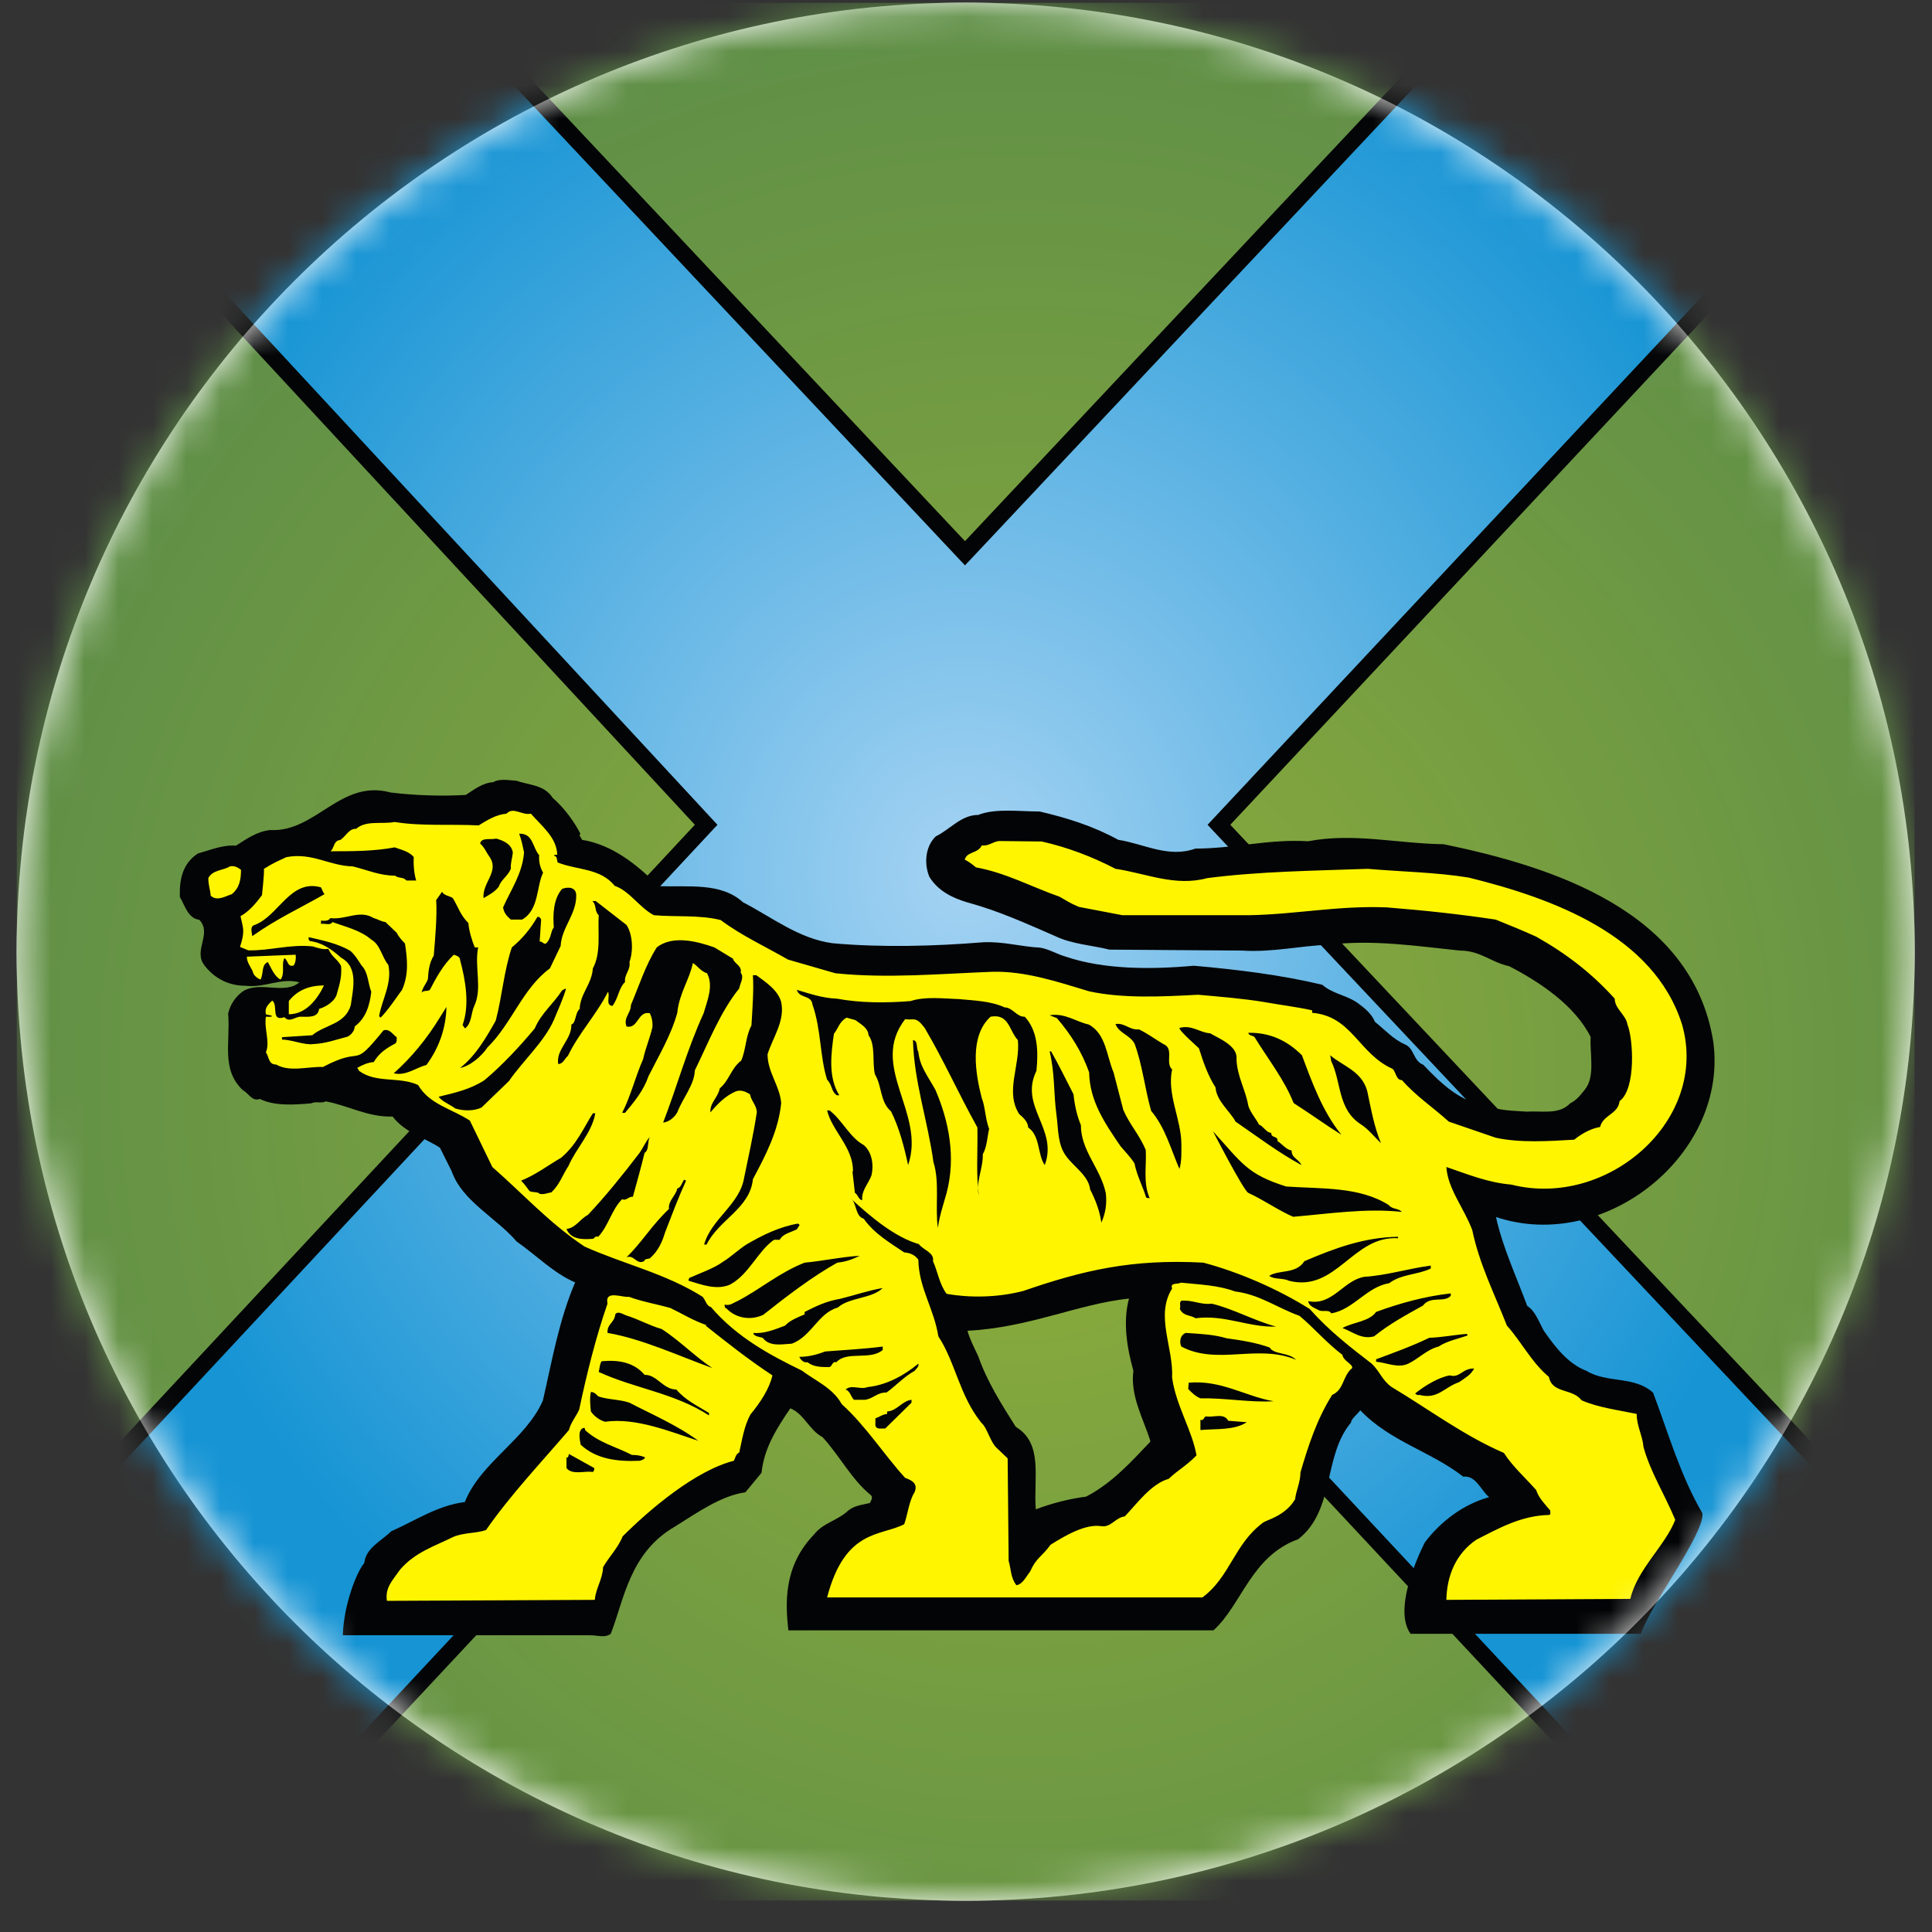 <svg width="57" height="57" viewBox="0 0 57 57" fill="none" xmlns="http://www.w3.org/2000/svg">
<rect x="0" y="0" width="57" height="57" fill="#333333" stroke="none"/>
<g clip-path="url(#clip0_4445_192)">
<path d="M56.49 28.078C56.49 12.614 43.954 0.078 28.49 0.078C13.026 0.078 0.49 12.614 0.49 28.078C0.49 43.542 13.026 56.078 28.49 56.078C43.954 56.078 56.49 43.542 56.49 28.078Z" fill="white"/>
<mask id="mask0_4445_192" style="mask-type:alpha" maskUnits="userSpaceOnUse" x="0" y="0" width="57" height="57">
<circle cx="28.49" cy="28.078" r="28" fill="#D9D9D9"/>
</mask>
<g mask="url(#mask0_4445_192)">
<path fill-rule="evenodd" clip-rule="evenodd" d="M2.622 46.038C2.622 48.864 7.076 54.114 10.405 54.114L22.894 65.726C27.288 65.726 27.894 57.982 27.895 61.244C28.487 61.244 28.512 61.244 29.141 61.244C29.141 57.946 31.556 57.595 37.172 57.595L46.498 54.102C49.995 54.102 63.084 45.217 63.084 42.392C63.084 26.289 54.352 13.906 54.353 -2.136L2.622 -2.148L-2.886 21.9L2.622 46.038Z" fill="url(#paint0_radial_4445_192)"/>
<path fill-rule="evenodd" clip-rule="evenodd" d="M48.31 53.69C50.788 52.781 54.361 48.652 54.361 45.823L54.361 43.874L35.962 24.331L54.361 4.671L54.361 -2.156H45.832L28.47 16.32L11.108 -2.156H2.622L2.622 4.671L20.834 24.33L2.622 43.874L2.622 45.982C2.622 48.782 6.296 52.607 8.63 53.689L28.47 32.443L48.31 53.69Z" fill="url(#paint1_radial_4445_192)"/>
<path d="M54.117 45.827H54.605L54.595 46.114L54.562 46.406L54.51 46.703L54.439 47.002L54.35 47.305L54.244 47.61L54.122 47.917L53.985 48.225L53.834 48.532L53.67 48.84L53.493 49.147L53.305 49.45L53.107 49.753L52.898 50.05L52.681 50.344L52.455 50.633L52.222 50.916L51.983 51.193L51.737 51.461L51.487 51.722L51.233 51.974L50.976 52.215L50.716 52.447L50.455 52.668L50.193 52.876L49.931 53.071L49.669 53.252L49.408 53.419L49.15 53.57L48.894 53.705L48.642 53.823L48.394 53.923L48.225 53.463L48.448 53.374L48.678 53.266L48.913 53.142L49.154 53.001L49.399 52.844L49.646 52.672L49.896 52.487L50.147 52.288L50.397 52.078L50.647 51.855L50.894 51.621L51.139 51.379L51.381 51.127L51.617 50.867L51.849 50.6L52.074 50.326L52.292 50.047L52.502 49.764L52.703 49.477L52.894 49.188L53.074 48.895L53.243 48.602L53.4 48.31L53.543 48.018L53.672 47.727L53.786 47.44L53.885 47.156L53.966 46.877L54.032 46.603L54.078 46.337L54.107 46.077L54.117 45.827ZM54.539 43.71L54.605 43.878L54.605 45.827H54.117L54.117 43.878L54.539 43.71ZM54.539 43.71L54.605 43.78L54.605 43.878L54.539 43.71ZM35.784 24.166H36.14L54.539 43.71L54.183 44.045L35.784 24.502V24.166ZM35.784 24.502L35.627 24.334L35.784 24.166V24.502ZM54.605 4.674L54.539 4.842L36.14 24.502L35.784 24.166L54.183 4.507L54.605 4.674ZM54.605 4.674V4.771L54.539 4.842L54.605 4.674ZM54.361 -2.398L54.605 -2.153L54.605 4.674H54.117L54.117 -2.153L54.361 -2.398ZM54.361 -2.398H54.605V-2.153L54.361 -2.398ZM45.654 -2.321L45.832 -2.398H54.361V-1.907H45.832L45.654 -2.321ZM45.654 -2.321L45.727 -2.398H45.832L45.654 -2.321ZM28.292 16.491V16.155L45.654 -2.321L46.01 -1.985L28.648 16.491H28.292ZM28.648 16.491L28.47 16.68L28.292 16.491H28.648ZM11.108 -2.398L11.286 -2.321L28.648 16.155L28.292 16.491L10.93 -1.985L11.108 -2.398ZM11.108 -2.398H11.213L11.286 -2.321L11.108 -2.398ZM2.378 -2.153L2.622 -2.398H11.108V-1.908H2.622L2.378 -2.153ZM2.378 -2.153V-2.398L2.622 -2.398L2.378 -2.153ZM2.443 4.841L2.378 4.674L2.378 -2.153H2.866L2.866 4.674L2.443 4.841ZM2.443 4.841L2.378 4.771V4.674L2.443 4.841ZM21.012 24.5H20.655L2.443 4.841L2.801 4.507L21.012 24.167V24.5ZM21.012 24.167L21.167 24.334L21.012 24.5V24.167ZM2.378 43.878L2.443 43.711L20.655 24.167L21.012 24.5L2.801 44.044L2.378 43.878ZM2.378 43.878V43.781L2.443 43.711L2.378 43.878ZM2.866 45.985H2.378L2.378 43.878H2.866L2.866 45.985ZM8.452 53.526L8.808 53.859L8.528 53.915L8.295 53.801L8.057 53.671L7.815 53.528L7.568 53.37L7.317 53.199L7.063 53.016L6.808 52.821L6.551 52.614L6.294 52.397L6.038 52.17L5.784 51.935L5.531 51.691L5.282 51.438L5.037 51.178L4.798 50.913L4.564 50.64L4.337 50.363L4.117 50.081L3.907 49.795L3.705 49.506L3.514 49.213L3.335 48.919L3.168 48.624L3.013 48.327L2.874 48.03L2.749 47.733L2.64 47.437L2.549 47.142L2.475 46.848L2.422 46.558L2.389 46.269L2.378 45.985H2.866L2.877 46.232L2.906 46.485L2.954 46.745L3.02 47.01L3.103 47.28L3.204 47.554L3.32 47.831L3.452 48.11L3.596 48.39L3.756 48.672L3.927 48.953L4.11 49.232L4.303 49.51L4.506 49.786L4.718 50.058L4.937 50.326L5.163 50.589L5.397 50.847L5.634 51.099L5.875 51.342L6.119 51.58L6.366 51.808L6.614 52.027L6.861 52.237L7.108 52.435L7.354 52.623L7.596 52.798L7.836 52.961L8.069 53.11L8.298 53.246L8.519 53.366L8.732 53.47L8.452 53.526ZM8.808 53.859L8.687 53.989L8.528 53.915L8.808 53.859ZM28.648 32.279V32.613L8.808 53.859L8.452 53.526L28.292 32.279H28.648ZM28.292 32.279L28.47 32.089L28.648 32.279H28.292ZM48.394 53.923L48.132 53.86L28.292 32.613L28.648 32.279L48.487 53.526L48.394 53.923ZM48.394 53.923L48.242 53.978L48.132 53.86L48.394 53.923Z" fill="#030405"/>
<path fill-rule="evenodd" clip-rule="evenodd" d="M16.305 23.539C16.637 23.827 16.939 24.23 17.126 24.604C17.054 24.648 17.155 24.705 17.169 24.777C18.062 24.921 18.782 25.497 19.43 26.145C20.322 26.174 21.273 26.03 21.921 26.62C22.784 27.066 23.576 27.7 24.57 27.829C26.024 27.959 27.579 27.916 29.004 27.8C29.609 27.772 30.113 27.93 30.689 27.959C30.948 28.002 31.178 28.146 31.423 28.218C32.56 28.607 33.957 28.607 35.224 28.492C36.52 28.607 37.801 28.765 39.01 29.053C39.327 29.327 39.716 29.355 40.047 29.586C40.249 29.73 40.465 29.903 40.565 30.147C40.853 30.378 41.112 30.666 41.444 30.81C41.732 30.925 41.688 31.299 41.991 31.414C42.523 31.976 43.099 32.523 43.848 32.609C44.208 32.768 44.626 32.768 45.043 32.797C45.489 32.768 45.993 32.897 46.325 32.552C46.512 32.465 46.641 32.293 46.756 32.149C47.073 31.76 46.9 31.112 46.929 30.594C46.468 29.672 45.446 28.981 44.525 28.506C43.992 28.391 43.675 28.045 43.071 28.045C41.818 27.916 40.522 27.714 39.212 27.872C38.362 27.901 37.542 28.103 36.649 28.045L32.733 28.017C32.215 27.887 31.625 27.858 31.121 27.613C30.257 27.239 29.479 26.879 28.529 26.62C28.097 26.49 27.68 26.289 27.42 25.871C27.262 25.497 27.291 24.979 27.608 24.676C28.025 24.475 28.356 24.043 28.86 24.043C29.364 23.841 30.084 23.942 30.674 23.942C31.48 24.129 32.258 24.374 32.992 24.777C33.741 24.892 34.475 25.324 35.267 25.036C36.404 25.036 37.441 24.748 38.593 24.82C39.946 24.561 41.242 24.892 42.596 24.907C45.792 25.569 49.91 26.865 50.543 30.709C51.018 34.02 47.376 36.986 44.136 35.906C44.338 36.813 44.726 37.634 45.057 38.527C45.302 38.685 45.403 39.002 45.547 39.261C45.878 39.736 46.267 40.24 46.8 40.442C47.404 40.816 48.225 40.586 48.772 41.09C49.218 42.27 49.564 43.508 50.226 44.646C50.298 45.236 48.7 47.338 48.412 48.202H41.616C40.997 47.352 42.178 45.251 42.034 45.51C42.523 44.862 43.2 44.372 43.934 44.171C43.69 43.969 43.546 43.523 43.171 43.566C42.207 42.817 41.012 42.529 40.133 41.608C40.033 41.737 39.86 41.867 39.86 41.968C39.025 42.961 39.399 44.545 38.305 45.409C36.908 45.913 36.635 47.352 35.8 48.101H23.259C23.173 47.324 23.101 46.215 24.023 45.265C24.282 44.934 24.699 44.862 25.002 44.588C25.189 44.415 25.433 44.401 25.664 44.343C25.693 44.272 25.779 44.171 25.678 44.099C25.117 43.638 24.771 42.947 24.267 42.4C23.879 42.198 23.72 41.709 23.317 41.55C22.914 42.141 22.54 42.731 22.468 43.451L21.992 44.027C21.273 44.127 20.567 44.631 19.919 45.035C18.566 45.812 18.407 47.223 18.019 48.202C17.846 48.332 17.644 48.245 17.4 48.245H10.114C10.143 47.324 10.532 46.359 10.748 46.114C10.791 45.668 11.252 45.466 11.54 45.178C12.26 44.862 12.908 44.415 13.714 44.315C14.175 43.148 15.514 42.472 16.017 41.32C16.291 40.125 16.493 38.944 16.968 37.836C16.334 37.562 15.816 37.029 15.24 36.626C14.65 35.935 13.627 35.431 13.325 34.553L12.98 33.862C12.519 33.56 11.943 33.416 11.583 32.941C10.863 32.969 10.258 32.609 9.611 32.494C9.467 32.566 9.337 32.48 9.179 32.552C8.689 32.595 8.099 32.638 7.667 32.422C7.436 32.509 7.336 32.249 7.163 32.163C6.515 31.544 6.803 30.752 6.731 29.903C6.789 29.643 6.947 29.399 7.177 29.24C7.681 28.938 8.401 29.355 8.833 28.981C8.286 28.837 7.811 29.154 7.235 29.082C6.76 29.082 6.342 28.88 6.04 28.492C5.68 28.045 6.27 27.556 5.882 27.138C5.55 27.095 5.464 26.735 5.306 26.462C5.291 25.958 5.378 25.483 5.838 25.18C6.213 25.079 6.558 24.921 6.961 24.95C7.278 24.748 7.58 24.532 7.969 24.489C9.323 24.561 10.043 22.977 11.525 23.381C12.231 23.467 13.008 23.496 13.743 23.453C13.987 23.294 14.246 23.093 14.549 23.078C14.736 22.963 15.01 23.021 15.24 23.035C15.6 23.165 16.061 23.15 16.305 23.539ZM33.309 38.311C33.122 39.002 33.251 39.779 33.439 40.442C33.338 41.19 33.741 41.867 33.943 42.529C33.395 43.105 32.819 43.753 32.042 44.156C31.567 44.214 31.005 44.358 30.559 44.531C30.487 43.609 30.789 42.587 29.969 42.097C29.551 41.435 29.119 40.758 28.86 40.01C28.745 39.765 28.615 39.52 28.543 39.261C30.343 39.175 31.812 38.469 33.309 38.311Z" fill="#030405"/>
<path fill-rule="evenodd" clip-rule="evenodd" d="M17.534 43.313C17.534 43.357 17.534 43.386 17.491 43.429C17.246 43.386 16.886 43.529 16.713 43.313V42.997C16.771 43.026 16.771 42.939 16.785 42.896L17.534 43.313ZM17.261 42.191C17.664 42.565 18.168 42.68 18.643 42.925C18.772 42.925 18.902 42.939 19.031 42.997C19.017 43.054 18.931 43.083 18.873 43.097C18.225 43.126 17.592 43.054 17.131 42.622C17.117 42.507 17.03 42.205 17.203 42.133C17.246 42.118 17.261 42.133 17.261 42.191ZM36.237 41.917L36.784 41.96C36.409 42.205 35.891 42.147 35.416 42.191V41.888C35.502 41.931 35.517 41.816 35.574 41.787C35.805 41.831 36.107 41.672 36.237 41.917ZM26.892 41.384L26.115 42.147C26.014 42.133 25.87 42.191 25.827 42.061V41.845C25.957 41.802 26.029 41.73 26.173 41.715V41.643C26.461 41.629 26.619 41.327 26.892 41.298V41.384ZM17.649 41.197C17.937 41.298 18.283 41.283 18.571 41.384C19.175 41.701 19.982 42.047 20.601 42.507C19.794 42.248 18.772 41.816 17.851 41.946C17.692 41.903 17.534 41.787 17.433 41.643C17.419 41.499 17.39 41.255 17.433 41.068C17.534 41.068 17.592 41.139 17.649 41.197ZM37.576 41.341C36.899 41.384 36.136 41.24 35.416 41.255C35.272 41.197 35.171 41.096 35.056 40.981L35.07 40.794C36.035 40.708 36.74 41.197 37.576 41.341ZM43.493 40.376C43.378 40.578 43.248 40.636 43.047 40.779C42.615 40.923 42.413 41.298 41.88 41.154C41.823 41.168 41.794 41.154 41.751 41.111C42.039 40.88 42.442 40.636 42.773 40.578C43.075 40.664 43.147 40.362 43.493 40.376ZM27.094 40.232C27.123 40.319 27.022 40.391 26.979 40.448C26.705 40.592 26.417 40.895 26.158 41.082C25.87 41.082 25.784 41.255 25.525 41.298H25.194C25.093 41.197 25.093 41.053 24.949 40.995C25.122 40.837 25.381 41.01 25.597 40.923C26.144 40.866 26.662 40.592 27.094 40.232ZM19.017 40.563C19.377 40.549 19.564 40.995 19.953 40.995C20.241 41.327 20.572 41.471 20.918 41.687V41.759C19.895 41.096 18.729 40.967 17.664 40.477C17.692 40.362 17.692 40.247 17.75 40.16C18.254 40.117 18.7 40.189 19.017 40.563ZM26.043 39.829C25.669 40.146 24.992 39.844 24.675 40.189C24.546 40.16 24.56 40.304 24.474 40.333C24.229 40.333 23.999 40.333 23.826 40.189C23.711 40.218 23.624 40.117 23.581 40.031C23.84 40.031 24.085 39.973 24.344 39.873C24.906 39.829 25.482 39.8 26.043 39.728V39.829ZM43.277 39.354C43.277 39.368 43.291 39.383 43.306 39.397C43.032 39.498 42.701 39.556 42.442 39.728C42.096 39.815 41.852 40.088 41.549 40.232C41.247 40.376 40.916 40.204 40.599 40.175V40.103C41.103 39.916 41.664 39.714 42.168 39.469C42.557 39.455 42.903 39.383 43.277 39.354ZM36.193 39.484C36.611 39.541 37.072 39.613 37.46 39.757C37.59 39.973 38.008 39.887 38.238 40.117C37.1 39.642 35.92 40.29 34.854 39.728C34.797 39.628 34.797 39.397 34.984 39.325C35.401 39.354 35.805 39.368 36.193 39.484ZM19.521 39.21C20.039 39.541 20.529 40.045 21.018 40.362C20.054 40.016 18.945 39.498 17.923 39.325C17.908 39.052 18.124 39.037 18.153 38.778C18.225 38.663 18.384 38.778 18.47 38.807C18.844 38.922 19.161 39.109 19.521 39.21ZM35.747 38.462C36.366 38.605 37 38.965 37.648 39.138C36.827 39.167 36.136 38.778 35.272 38.893C35.128 38.793 34.912 38.836 34.811 38.62C34.84 38.505 34.782 38.433 34.854 38.375C35.186 38.346 35.43 38.505 35.747 38.462ZM19.78 38.591C20.14 38.764 20.457 38.965 20.846 39.095L20.817 39.109C21.45 39.613 22.127 40.146 22.789 40.578C22.703 40.967 22.429 41.384 22.141 41.73C21.954 42.075 21.897 42.464 21.81 42.853C21.709 42.896 21.695 43.011 21.652 43.097C20.514 43.386 19.161 44.537 18.369 45.329C18.24 45.66 17.966 45.934 17.793 46.236C17.779 46.596 17.577 46.855 17.549 47.201L11.415 47.23C11.357 46.841 11.573 46.639 11.804 46.308C12.25 45.79 12.826 45.617 13.373 45.344C13.675 45.214 14.036 45.243 14.338 45.142C15.072 44.091 15.922 43.198 16.785 42.191C16.843 41.96 17.001 41.787 17.088 41.586C17.304 40.563 17.577 39.455 17.923 38.462C17.836 38.044 18.355 38.289 18.556 38.26C18.945 38.404 19.377 38.476 19.78 38.591ZM42.802 38.231C42.6 38.447 42.212 38.217 41.981 38.519C41.492 38.793 41.002 39.052 40.541 39.426C40.167 39.527 39.922 39.297 39.606 39.181C39.908 39.009 40.398 38.994 40.599 38.706C41.305 38.447 42.039 38.245 42.802 38.159V38.231ZM26.043 38.001C25.726 38.318 25.05 38.274 24.718 38.577C24.143 38.735 23.941 39.426 23.365 39.642C23.077 39.657 22.703 39.743 22.501 39.469C22.401 39.441 22.228 39.426 22.228 39.325C22.544 39.354 22.861 39.225 23.163 39.109C23.308 38.951 23.538 38.865 23.739 38.778V38.706C24.085 38.533 24.373 38.389 24.791 38.318C25.208 38.217 25.611 38.073 26.043 38.001ZM42.212 37.425C41.837 37.612 41.348 37.583 40.988 37.857C40.311 37.972 39.937 38.634 39.275 38.749C39.217 38.62 39.001 38.721 38.9 38.649C38.785 38.591 38.612 38.533 38.598 38.389C39.318 38.533 39.634 37.77 40.254 37.67C40.93 37.626 41.549 37.425 42.212 37.339V37.425ZM25.366 37.05C25.15 37.151 24.978 37.223 24.704 37.252C23.955 37.67 23.207 38.245 22.516 38.793C22.141 38.965 21.709 38.893 21.436 38.605C21.378 38.591 21.378 38.533 21.378 38.49C21.537 38.533 21.637 38.433 21.753 38.389C22.444 38.03 22.976 37.554 23.739 37.252C24.243 37.209 24.834 37.079 25.366 37.05ZM41.247 36.532C39.908 36.446 39.419 38.145 38.022 37.785C37.849 37.698 37.59 37.756 37.446 37.641C37.734 37.454 38.238 37.598 38.483 37.209C39.361 36.834 40.239 36.503 41.247 36.489V36.532ZM23.523 36.259C23.351 36.359 23.106 36.388 23.005 36.575C22.948 36.59 22.861 36.561 22.818 36.59C22.343 36.935 22.098 37.598 21.537 37.9C21.134 38.073 20.702 37.9 20.313 37.785C20.313 37.727 20.342 37.684 20.385 37.684C20.63 37.569 21.061 37.425 21.335 37.223C21.551 37.094 21.825 36.834 22.041 36.705C22.487 36.446 22.976 36.201 23.538 36.1C23.653 36.144 23.523 36.201 23.523 36.259ZM20.241 34.833C20.011 35.337 19.823 35.841 19.622 36.359C19.535 36.647 19.42 36.907 19.175 37.123C19.118 37.151 19.031 37.123 19.003 37.209C18.772 37.324 18.715 37.007 18.484 37.094C18.945 36.647 19.219 36.158 19.737 35.668C19.708 35.424 19.939 35.28 19.982 35.064C20.097 35.035 20.126 34.877 20.183 34.804L20.241 34.833ZM19.017 34.013C18.916 34.43 18.787 34.891 18.672 35.308C18.542 35.294 18.484 35.438 18.355 35.38C18.038 35.697 17.966 36.144 17.649 36.489C17.577 36.46 17.534 36.518 17.505 36.547C17.203 36.575 16.843 36.575 16.713 36.259C17.001 36.215 17.088 35.985 17.347 35.841C17.851 35.308 18.34 34.704 18.859 34.027C18.974 33.869 19.046 33.681 19.175 33.538C19.089 33.681 19.161 33.926 19.017 34.013ZM37.95 35.006C39.001 35.078 40.11 35.006 40.973 35.553C41.074 35.683 41.247 35.639 41.362 35.755C40.297 35.639 39.188 35.812 38.151 35.899C37.691 35.697 37.273 35.395 36.827 35.193C36.683 35.121 35.704 33.221 35.79 33.379C36.64 34.315 36.798 34.646 37.95 35.006ZM17.563 32.846C17.462 33.422 17.001 33.869 16.771 34.401C16.598 34.66 16.512 34.949 16.267 35.179C16.152 35.193 16.051 35.251 15.922 35.222C15.864 35.15 15.706 35.193 15.619 35.136C15.547 35.035 15.461 34.92 15.374 34.833C15.806 34.66 16.137 34.401 16.555 34.157C17.016 33.768 17.217 33.278 17.491 32.846H17.563ZM24.474 32.76C24.862 33.062 25.064 33.552 25.482 33.782C25.726 33.984 25.784 34.373 25.712 34.675C25.625 34.92 25.41 35.121 25.438 35.409C25.323 35.395 25.323 35.251 25.222 35.193L25.15 34.56H25.165C25.179 33.854 24.546 33.365 24.402 32.76H24.474ZM40.34 32.199C40.441 32.674 40.541 33.249 40.743 33.725C40.541 33.538 40.369 33.307 40.138 33.163C39.462 32.717 39.577 31.925 39.275 31.306L39.246 31.133C39.606 31.45 40.182 31.594 40.34 32.199ZM31.01 31.018C31.226 31.392 31.442 31.839 31.672 32.285C31.701 32.587 31.773 32.918 31.889 33.192C31.889 33.955 32.464 34.459 32.623 35.193C32.666 35.524 32.608 35.812 32.493 36.072C32.45 35.74 32.32 35.395 32.162 35.092C32.119 34.689 31.687 34.43 31.457 34.113C31.197 33.768 31.226 33.307 31.169 32.89C31.082 32.256 31.125 31.666 30.967 31.018H31.01ZM27.094 31.032C27.137 31.464 27.368 31.738 27.598 32.155C28.001 33.091 28.203 34.142 27.929 35.193C27.828 35.553 27.713 35.884 27.67 36.23C27.584 35.611 27.728 34.877 27.54 34.286C27.368 33.048 26.965 31.911 26.936 30.687C27.094 30.701 27.022 30.931 27.094 31.032ZM38.411 31.133C38.713 31.939 39.015 32.789 39.577 33.48C39.073 33.163 38.684 32.875 38.166 32.544C37.892 31.853 37.432 31.277 37.014 30.6C36.971 30.543 36.856 30.572 36.827 30.471C37.46 30.456 37.979 30.701 38.411 31.133ZM35.704 30.485C35.934 30.629 36.525 30.845 36.481 31.248C36.496 31.752 36.755 32.17 36.827 32.616C36.885 32.818 37.057 33.005 37.144 33.178C37.273 33.221 37.36 33.422 37.504 33.422C37.504 33.595 37.705 33.494 37.691 33.667C37.835 33.754 37.95 33.926 38.108 33.941C38.094 34.157 38.324 34.2 38.396 34.373C37.734 34.013 37.1 33.538 36.453 33.091C36.294 32.789 35.891 32.486 35.862 32.083C35.632 31.723 35.502 31.335 35.373 30.931C35.373 30.917 34.782 30.413 34.797 30.327C35.171 30.226 35.401 30.471 35.704 30.485ZM33.602 30.37C33.847 30.485 34.077 30.658 34.322 30.802C34.653 30.931 34.365 31.363 34.581 31.551C34.422 32.285 34.854 33.034 34.854 33.754C34.854 33.955 34.869 34.257 34.797 34.488C34.552 33.926 34.379 33.264 33.962 32.774C33.775 32.112 33.703 31.407 33.472 30.788C33.328 30.528 33.011 30.485 32.911 30.212C33.184 30.169 33.328 30.399 33.602 30.37ZM32.119 30.226C32.637 30.5 32.652 31.176 32.853 31.637L33.141 32.746C33.328 33.178 33.616 33.48 33.803 33.926C33.832 34.401 33.717 34.877 33.919 35.352L33.818 35.337C33.717 35.006 33.544 34.689 33.472 34.329C33.386 34.171 33.184 33.969 33.055 33.811C32.594 33.134 32.148 32.486 32.133 31.637C31.917 31.032 31.601 30.528 31.183 30.039L30.967 29.953C31.428 29.881 31.73 30.14 32.119 30.226ZM12.581 31.421C12.279 31.493 11.977 31.752 11.617 31.666C12.149 31.191 12.581 30.658 12.956 30.053L13.172 29.708C13.157 30.356 12.941 30.931 12.581 31.421ZM24.69 29.463C25.381 29.593 26.144 29.593 26.864 29.535C27.296 29.391 27.843 29.463 28.303 29.477C28.764 29.521 29.239 29.535 29.642 29.722C29.873 29.722 30.002 30.01 30.233 29.996C30.622 30.413 30.636 31.018 30.578 31.594C30.06 32.645 31.226 33.307 30.823 34.373C30.607 34.07 30.694 33.509 30.334 33.264C30.334 33.12 30.204 32.976 30.074 32.875C29.642 32.213 30.103 31.45 30.031 30.687C29.772 30.413 29.772 29.895 29.225 29.996C28.591 30.572 28.779 31.68 28.966 32.4C29.067 32.645 29.067 33.005 29.182 33.307C29.124 33.552 29.124 33.825 28.995 34.056C29.009 34.473 28.779 34.877 28.879 35.265C28.793 34.66 28.851 33.941 28.836 33.264C28.246 32.199 27.872 31.335 27.281 30.327C27.008 29.967 26.965 30.111 26.705 30.068C25.625 31.464 27.324 32.832 26.792 34.373C26.677 33.84 26.533 33.278 26.288 32.789C25.957 32.501 26.029 32.054 25.813 31.695C25.726 31.335 25.841 30.845 25.625 30.543C25.611 30.327 25.41 30.226 25.237 30.096L24.978 30.024C24.762 30.14 24.733 30.341 24.603 30.5C24.517 31.104 24.43 31.781 24.762 32.314H24.69C24.517 32.199 24.56 32.011 24.402 31.853C24.186 31.176 24.229 30.37 23.97 29.636C23.941 29.348 23.581 29.463 23.509 29.204C23.898 29.319 24.272 29.449 24.69 29.463ZM16.699 29.175C16.598 29.506 16.469 29.78 16.339 30.096C16.051 30.744 15.432 31.291 15.014 31.896L14.208 32.674C13.978 32.789 13.647 32.774 13.431 32.702C13.258 32.573 13.042 32.501 12.941 32.357C13.416 32.242 13.877 32.141 14.295 31.867C14.827 31.421 15.346 30.86 15.778 30.341C15.965 29.895 16.325 29.621 16.584 29.218C16.627 29.204 16.656 29.161 16.699 29.175ZM22.314 28.772C22.588 28.974 22.948 29.204 23.048 29.564C23.163 30.125 22.804 30.6 22.645 31.104C22.645 31.637 23.005 32.026 23.048 32.544C22.962 33.379 22.588 34.085 22.213 34.79C22.127 35.654 21.206 35.985 20.846 36.719H20.773C20.989 35.956 21.825 35.539 21.954 34.747C22.084 34.113 22.228 33.48 22.328 32.818C22.328 32.616 22.156 32.472 22.127 32.285C22.012 32.213 21.868 32.141 21.709 32.199C21.407 32.328 21.177 32.559 20.961 32.818C20.932 32.544 21.191 32.371 21.234 32.112C21.522 31.867 21.565 31.522 21.868 31.291C22.012 30.96 21.997 30.572 22.17 30.255C22.199 29.765 22.242 29.204 22.213 28.772H22.314ZM21.623 28.282C21.666 28.441 21.897 28.484 21.853 28.7C21.968 28.829 21.825 29.031 21.81 29.161C21.249 29.852 20.889 30.788 20.5 31.579C20.486 32.011 20.14 32.4 19.982 32.818C19.895 32.976 19.723 33.106 19.564 33.12C19.967 32.083 20.27 30.96 20.759 29.895C20.86 29.535 21.061 29.089 20.86 28.714C20.673 28.657 20.601 28.513 20.442 28.412C20.342 28.901 20.039 29.305 19.982 29.881C19.794 30.557 19.435 31.148 19.132 31.752C18.988 32.17 18.729 32.486 18.441 32.832H18.355C18.614 32.328 18.744 31.767 18.974 31.248C19.046 30.917 19.161 30.672 19.247 30.312C19.262 30.169 19.233 30.024 19.175 29.895C18.816 29.808 18.83 30.37 18.484 30.284C18.384 30.024 18.614 29.895 18.614 29.65C18.859 29.074 19.046 28.47 19.377 27.951C19.852 27.577 20.586 27.779 21.076 27.951L21.623 28.282ZM10.335 28.052C10.465 28.167 10.537 28.282 10.666 28.484C10.868 28.686 10.854 29.017 10.954 29.261C10.911 29.65 10.796 30.039 10.465 30.284C10.465 30.413 10.35 30.543 10.249 30.586C9.918 30.672 9.601 30.788 9.255 30.802C8.982 30.845 8.622 30.672 8.32 30.672V30.6L9.212 30.543C9.587 30.226 10.191 30.226 10.35 29.65C10.407 29.204 10.594 28.542 10.062 28.254C9.788 28.009 9.5 27.807 9.14 27.764C9.097 27.721 9.097 27.678 9.111 27.649C9.543 27.75 9.961 27.836 10.335 28.052ZM11.703 27.519C11.761 27.634 11.847 27.735 11.948 27.836C12.02 28.297 12.063 28.758 11.861 29.204C11.689 29.434 11.458 29.794 11.228 30.024L11.185 29.981C11.271 29.477 11.573 29.017 11.458 28.47C11.257 28.225 11.228 27.879 10.954 27.721C10.638 27.447 10.206 27.347 9.803 27.203C9.759 27.318 9.572 27.231 9.471 27.26V27.159C9.558 27.174 9.702 27.174 9.745 27.087C10.206 27.145 10.609 26.828 11.026 27.087C11.142 27.116 11.242 27.188 11.372 27.203L11.703 27.519ZM18.484 27.289C18.672 27.577 18.686 28.066 18.571 28.383C18.614 28.613 18.412 28.743 18.441 28.974C18.254 29.146 18.24 29.463 18.067 29.679C17.851 29.65 18.009 29.391 17.937 29.261C17.606 29.924 17.073 30.485 16.757 31.148C16.656 31.234 16.613 31.392 16.469 31.392C16.397 30.96 16.872 30.672 16.857 30.226C17.001 30.183 16.958 29.895 17.102 29.765C17.117 29.319 17.462 29.031 17.491 28.57C17.736 28.124 17.635 27.519 17.664 27.001C17.534 26.886 17.606 26.699 17.477 26.584H17.577L18.484 27.289ZM13.359 26.497C13.503 26.727 13.589 27.015 13.819 27.231C13.834 27.462 13.935 27.779 14.007 27.951H14.107C13.992 28.527 14.237 29.161 13.992 29.679C13.892 29.895 13.92 30.197 13.719 30.341L13.647 30.241C13.863 29.65 13.733 28.916 13.575 28.326C13.575 28.225 13.474 28.196 13.388 28.167C13.071 28.47 12.869 28.844 12.682 29.204C12.61 29.261 12.495 29.204 12.437 29.29C12.48 29.103 12.567 29.046 12.624 28.887C12.639 28.642 12.668 28.398 12.797 28.196C12.841 27.663 12.898 27.03 12.869 26.555L13.042 26.31C13.1 26.425 13.258 26.425 13.359 26.497ZM17.001 26.425C17.001 26.987 16.57 27.361 16.541 27.908L16.224 28.57C15.418 29.161 15.101 30.197 14.381 30.903C14.208 31.162 13.877 31.45 13.575 31.507C14.036 31.148 14.352 30.6 14.626 30.111C14.813 29.405 14.87 28.628 15.101 27.951C15.403 27.706 15.662 27.39 15.85 27.059C15.907 27.03 15.95 27.087 15.965 27.131L15.922 27.779C16.008 27.764 16.051 27.894 16.123 27.822C16.267 27.678 16.238 27.491 16.339 27.361C16.31 26.972 16.325 26.526 16.584 26.224C16.785 26.152 17.001 26.18 17.001 26.425ZM9.529 26.31L9.572 26.382C8.867 26.785 8.147 27.116 7.441 27.62C7.441 27.534 7.355 27.332 7.513 27.289C8.219 27.03 8.564 25.921 9.471 26.18L9.529 26.31ZM15.13 25.158C15.115 25.317 15.058 25.46 15.072 25.633C14.971 25.864 14.784 25.95 14.712 26.166C14.583 26.324 14.439 26.396 14.266 26.497C14.223 26.051 14.712 25.734 14.467 25.317C14.352 25.158 14.295 25 14.165 24.885C14.208 24.697 14.467 24.784 14.64 24.741C14.856 24.798 15.101 24.913 15.13 25.158ZM15.907 25.23C15.893 25.432 15.936 25.59 16.022 25.748C15.821 26.166 15.907 26.843 15.403 27.131H15.072C14.957 27.03 14.87 26.943 14.842 26.771C15.072 26.252 15.418 25.763 15.461 25.144C15.418 24.957 15.389 24.784 15.317 24.597C15.734 24.582 15.706 25 15.907 25.23ZM15.662 24.006C15.993 24.381 16.425 24.712 16.44 25.216C16.411 25.23 16.368 25.201 16.339 25.244C16.454 25.259 16.425 25.389 16.454 25.446C17.03 25.676 17.707 25.605 18.139 26.137C18.571 26.281 18.873 26.785 19.291 27.001C19.939 27.059 20.644 26.987 21.263 27.145C21.882 27.606 22.573 27.922 23.25 28.311L24.646 28.714C26.173 28.873 27.742 28.729 29.268 28.671C30.247 28.642 31.226 28.974 32.133 29.247C33.127 29.463 34.293 29.405 35.344 29.348C35.992 29.405 36.697 29.463 37.302 29.564C37.777 29.65 38.267 29.708 38.713 29.808V29.881C39.894 29.981 40.081 31.09 41.089 31.536C41.189 31.637 41.189 31.867 41.362 31.867C41.78 32.343 42.284 32.674 42.744 33.091L44.127 33.566C44.846 33.725 45.71 33.667 46.444 33.624C46.675 33.437 46.948 33.293 47.208 33.249C47.294 32.89 47.74 32.875 47.783 32.486C48.273 32.127 48.187 30.644 48.014 30.226C47.971 29.938 47.639 29.765 47.639 29.463C46.948 28.7 46.214 28.138 45.322 27.634C44.904 27.447 44.63 27.332 44.127 27.131C43.075 26.972 41.996 26.857 40.916 26.771C39.49 26.713 38.267 26.972 36.885 27.001H33.112L31.831 26.756C31.557 26.641 31.514 26.598 31.255 26.454C30.434 26.166 29.671 25.748 28.793 25.59C28.692 25.504 28.577 25.417 28.462 25.36C28.534 25.115 28.851 25.187 28.966 24.942C29.182 24.971 29.311 24.813 29.498 24.813L30.737 24.827C31.5 25 32.22 25.273 32.911 25.633C33.803 25.763 34.667 26.166 35.617 25.907C37.187 25.705 38.771 25.691 40.354 25.633C41.348 25.72 42.37 25.734 43.335 25.892C45.782 26.497 48.791 27.577 49.626 30.226C50.433 33.048 47.423 35.668 44.587 34.949C43.896 34.891 43.306 34.646 42.672 34.43C42.715 35.078 43.191 35.639 43.435 36.287C43.651 37.31 44.069 38.116 44.458 39.109C44.875 39.57 45.192 40.204 45.696 40.621C45.797 41.125 46.387 40.952 46.66 41.312C47.15 41.528 47.74 41.6 48.287 41.715C48.287 42.075 48.46 42.349 48.489 42.694C48.691 43.429 49.108 44.077 49.425 44.84C49.122 45.617 48.302 46.294 48.1 47.172L42.672 47.201C42.687 46.495 42.946 45.847 43.551 45.43C44.227 45.084 44.89 44.71 45.71 44.696C45.768 44.667 45.725 44.609 45.739 44.566C45.581 44.379 45.394 44.192 45.322 43.961C45.019 43.616 44.616 43.256 44.371 42.867C43.176 42.349 42.168 41.586 41.06 40.923C40.786 40.736 40.7 40.448 40.469 40.232C39.836 39.743 39.217 39.268 38.641 38.62C37.705 38.03 36.539 37.526 35.502 37.252C33.386 37.137 31.946 37.482 30.19 38.087C29.412 38.289 28.591 38.289 27.929 38.173C27.713 37.886 27.67 37.526 27.526 37.209C27.569 36.95 27.252 36.892 27.108 36.705C26.403 36.503 25.683 35.899 25.093 35.352C25.28 35.467 25.222 35.884 25.482 35.956C25.798 36.403 26.273 36.676 26.677 36.95C26.849 36.964 26.993 37.022 27.094 37.166C27.108 38.001 27.555 38.605 27.684 39.426C28.188 40.189 28.303 41.168 28.951 41.974C29.139 42.133 29.21 42.565 29.441 42.752L29.729 43.026L29.758 46.049C29.83 46.294 29.815 46.553 29.988 46.769C30.175 46.74 30.276 46.51 30.391 46.366C30.578 45.948 30.722 45.948 30.996 45.574C31.457 45.286 32.032 44.955 32.493 45.027C32.781 45.07 32.911 44.768 33.184 44.739C33.53 44.379 33.962 43.774 34.48 43.63C34.768 43.357 34.955 43.285 35.301 42.939C35.171 42.191 34.696 41.471 34.581 40.65C34.624 39.743 34.077 38.821 34.581 38.015C34.509 37.828 34.754 37.9 34.84 37.842C35.387 37.9 35.934 37.914 36.438 38.102C37.158 38.188 37.691 38.591 38.339 38.821C38.742 39.153 39.13 39.613 39.606 39.973C39.634 40.16 39.908 40.232 39.894 40.362C39.606 40.592 39.663 40.995 39.303 41.154C38.857 41.859 38.598 42.651 38.367 43.443C38.367 43.731 38.238 43.976 38.209 44.235C37.907 44.739 37.36 44.84 37.259 44.926C36.409 45.559 36.294 46.524 35.474 47.129H24.402C24.934 45.099 25.985 45.329 26.677 44.969C26.777 44.696 26.82 44.278 26.979 44.033C27.094 43.774 26.907 43.673 26.705 43.602C26.086 42.925 25.539 42.061 24.834 41.427C24.575 40.952 24.056 40.736 23.653 40.434C22.703 39.973 21.724 39.441 20.975 38.562C20.846 38.533 20.817 38.361 20.73 38.26C19.636 37.569 18.398 37.295 17.246 36.777C16.209 36.086 15.461 35.251 14.525 34.43L13.863 33.062C13.344 32.717 12.668 32.587 12.336 32.011C11.775 31.752 11.098 31.968 10.594 31.594C10.58 31.565 10.566 31.536 10.537 31.507C10.695 31.421 10.839 31.349 11.026 31.335C11.185 31.061 11.415 30.917 11.66 30.788C11.717 30.744 11.703 30.658 11.703 30.6C11.588 30.528 11.502 30.341 11.314 30.399C10.335 31.608 10.782 30.816 9.529 31.479C9.068 31.464 8.55 31.637 8.147 31.407C7.916 31.407 7.945 31.191 7.845 31.047C7.974 30.73 7.787 30.37 7.845 29.996C7.916 29.996 7.974 30.01 8.032 29.981C7.974 29.938 7.902 29.953 7.845 29.924C7.801 29.751 7.902 29.636 8.032 29.521C8.219 29.65 7.974 30.154 8.392 30.01C8.536 30.183 8.708 29.996 8.867 29.996C9.083 29.996 9.385 30.039 9.414 29.765C9.615 29.708 9.903 29.535 9.947 29.29C10.018 29.046 10.091 28.801 10.062 28.498C9.961 28.297 9.788 28.239 9.687 27.994C9.529 28.023 9.371 27.966 9.227 27.922C8.55 27.851 7.974 28.052 7.326 28.038L7.081 27.937C7.24 27.447 7.168 27.39 7.096 27.03C7.355 26.886 7.557 26.641 7.729 26.411C7.729 26.396 7.801 25.777 7.787 25.633C8.089 25.446 8.176 25.417 8.449 25.288C9.212 25.144 9.716 25.547 10.407 25.561C10.825 25.662 11.199 25.835 11.66 25.835C11.746 25.921 11.905 25.864 11.991 25.979H12.279C12.221 25.792 12.193 25.532 12.207 25.288C12.077 25.115 11.789 25.057 11.645 25C11.041 25.115 10.393 25.115 9.745 25.115C9.86 25.057 9.831 24.798 10.033 24.784C10.206 24.683 10.292 24.438 10.508 24.453C10.796 24.194 11.271 24.323 11.645 24.251C12.437 24.381 13.272 24.309 14.122 24.352C14.381 24.194 14.626 24.035 14.943 24.006C15.144 23.79 15.403 24.064 15.662 24.006ZM7.11 25.662C7.11 25.95 7.067 26.195 6.837 26.382C6.649 26.439 6.39 26.612 6.203 26.411H6.218C6.203 26.267 6.146 26.108 6.146 25.907C6.261 25.662 6.621 25.676 6.779 25.561C6.923 25.532 7.009 25.59 7.11 25.662ZM8.665 28.484C8.478 28.542 8.507 28.34 8.392 28.268C8.291 28.441 8.42 28.714 8.276 28.901C8.089 28.801 8.003 28.556 7.902 28.383C7.701 28.47 7.787 28.714 7.686 28.901C7.585 28.858 7.47 28.772 7.456 28.657C7.398 28.527 7.283 28.398 7.283 28.225L8.723 28.167C8.737 28.268 8.723 28.398 8.665 28.484ZM9.558 29.074C9.371 29.463 9.039 29.924 8.521 29.924V29.535C8.78 29.204 9.14 29.074 9.558 29.074Z" fill="#FFF500"/>
</g>
</g>
<defs>
<radialGradient id="paint0_radial_4445_192" cx="0" cy="0" r="1" gradientUnits="userSpaceOnUse" gradientTransform="translate(30.099 31.789) rotate(90) scale(33.937 32.985)">
<stop offset="0.123" stop-color="#8AAB3C"/>
<stop offset="1" stop-color="#5C8D48"/>
</radialGradient>
<radialGradient id="paint1_radial_4445_192" cx="0" cy="0" r="1" gradientUnits="userSpaceOnUse" gradientTransform="translate(28.492 25.767) rotate(90) scale(27.923 25.87)">
<stop stop-color="#A5D3F3"/>
<stop offset="1" stop-color="#1694D4"/>
</radialGradient>
<clipPath id="clip0_4445_192">
<rect width="56" height="56" fill="white" transform="translate(0.49 0.078)"/>
</clipPath>
</defs>
</svg>
